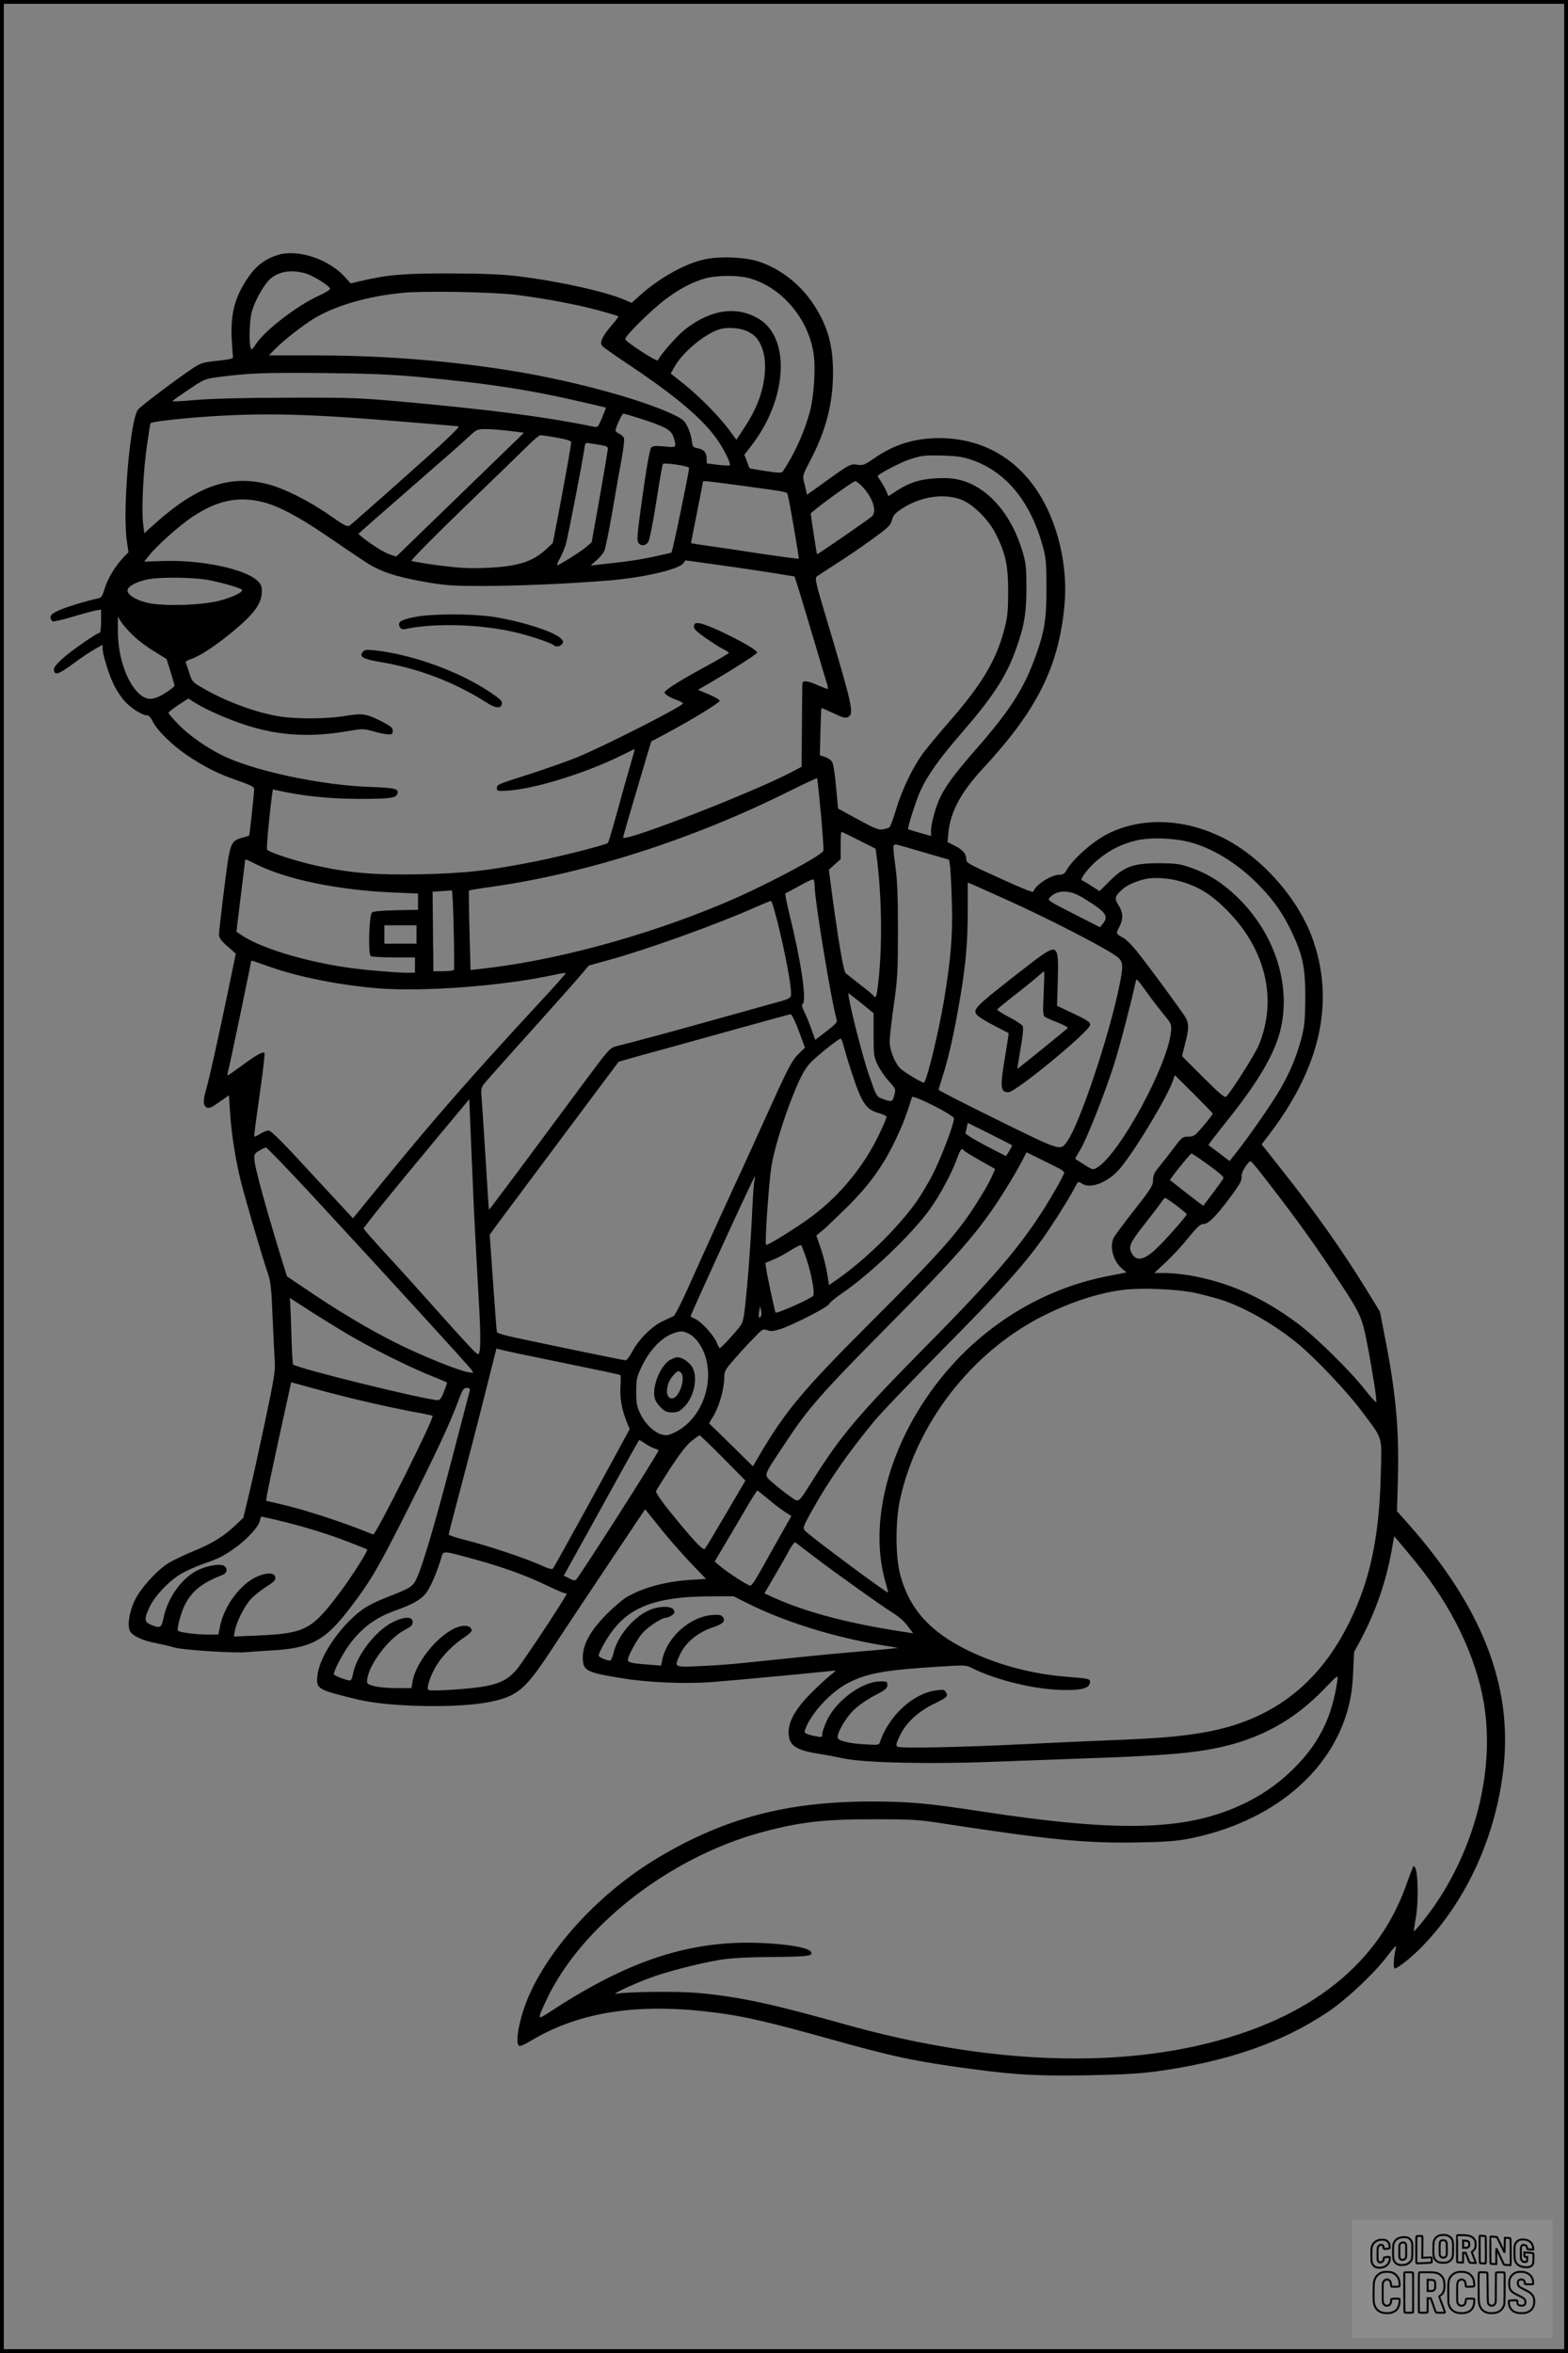 <?xml version="1.0" encoding="UTF-8"?>
<svg xmlns="http://www.w3.org/2000/svg" version="1.0" width="1024pt" height="1536pt" viewBox="0 0 1024 1536" preserveAspectRatio="xMidYMid meet">
  <rect x="0" y="0" width="1024" height="1536" fill="#808080" stroke="none"/>
  <g transform="translate(0.00 0.00) scale(1)">
    <g transform="translate(0,1536) scale(0.1,-0.1)" fill="#000000" stroke="none">
      <path d="M1819 13697 c-76 -22 -137 -64 -184 -128 -96 -131 -130 -245 -122 -414 3 -60 7 -117 9 -124 2 -12 -19 -17 -102 -26 -100 -11 -109 -14 -170 -55 -97 -65 -322 -234 -347 -262 -52 -56 -104 -652 -75 -858 l11 -75 -34 -35 c-52 -55 -102 -137 -121 -201 -15 -49 -22 -61 -43 -65 -75 -16 -213 -58 -258 -79 -39 -18 -53 -29 -53 -45 0 -11 6 -23 14 -26 7 -3 65 10 127 29 63 19 131 37 151 41 l38 7 0 -76 c0 -41 -4 -75 -8 -75 -17 0 -192 -121 -246 -171 -40 -37 -56 -58 -54 -73 5 -37 31 -28 125 41 51 38 115 81 143 96 l50 28 0 -23 c0 -38 38 -164 71 -233 16 -35 49 -86 73 -112 42 -47 116 -93 149 -93 9 0 24 -17 33 -37 28 -59 130 -159 227 -224 117 -78 200 -120 331 -165 81 -28 106 -41 106 -54 0 -26 -30 -303 -33 -305 -1 -1 -20 -7 -43 -13 -80 -23 -82 -28 -120 -334 -19 -150 -34 -285 -34 -300 0 -19 14 -39 55 -75 l55 -48 -54 -261 c-69 -329 -122 -567 -141 -630 -20 -67 -19 -101 4 -113 15 -8 31 -2 82 34 l64 45 7 -105 c9 -144 33 -298 68 -445 31 -126 142 -504 180 -615 17 -49 23 -99 30 -280 5 -121 12 -251 14 -290 5 -60 -4 -115 -60 -380 -36 -170 -83 -385 -105 -477 l-40 -166 -52 -49 c-77 -73 -152 -119 -272 -168 -59 -24 -132 -59 -162 -77 -76 -46 -182 -162 -222 -243 -37 -74 -51 -167 -32 -203 17 -31 83 -62 165 -77 39 -8 96 -21 126 -30 54 -16 396 -38 470 -30 19 2 85 6 145 10 279 14 368 62 540 290 127 167 179 257 364 624 190 378 281 573 331 709 30 81 37 92 58 92 18 0 23 -4 20 -17 -3 -10 -55 -211 -117 -448 -123 -471 -208 -753 -244 -805 -19 -29 -42 -42 -153 -86 -145 -56 -193 -86 -273 -165 -114 -115 -201 -264 -209 -364 -7 -81 3 -86 268 -150 204 -49 654 -57 858 -15 180 36 233 81 399 334 69 105 236 356 371 558 l245 366 65 -81 c86 -109 180 -216 264 -303 l69 -71 -100 -6 c-165 -11 -310 -50 -417 -112 -27 -15 -87 -67 -134 -114 -104 -105 -154 -195 -154 -280 0 -87 20 -98 254 -136 167 -28 408 -38 580 -26 135 10 711 64 795 74 29 4 29 4 -15 -31 -25 -20 -81 -72 -125 -116 -98 -99 -145 -181 -145 -254 0 -85 44 -117 200 -141 36 -5 108 -19 160 -30 130 -28 559 -38 965 -22 165 6 485 18 710 26 425 16 613 32 774 67 275 59 495 181 686 380 94 97 94 97 89 60 -31 -224 -111 -395 -258 -549 -99 -105 -207 -184 -334 -248 -375 -186 -809 -201 -1732 -60 -359 55 -475 65 -720 65 -548 0 -955 -107 -1388 -364 -378 -225 -708 -579 -852 -913 -57 -133 -89 -300 -60 -318 6 -4 36 9 68 28 333 202 735 259 1272 181 154 -22 338 -66 674 -160 424 -119 574 -151 926 -198 301 -41 454 -49 778 -43 217 4 336 11 442 25 466 64 824 188 1123 389 121 81 306 255 390 368 38 51 58 71 54 55 -16 -64 -20 -140 -8 -140 19 0 119 81 182 147 289 300 480 721 528 1165 59 538 -143 1052 -629 1598 l-67 75 6 205 c9 318 -12 559 -83 922 l-34 175 -82 134 c-160 261 -342 519 -562 796 l-129 163 44 57 c334 435 433 857 296 1265 -88 263 -317 532 -569 667 -258 138 -550 152 -775 38 -101 -50 -235 -171 -274 -244 -8 -15 -21 -23 -39 -23 -58 0 -159 -65 -174 -111 -2 -6 -84 26 -181 71 -252 114 -257 117 -257 143 0 34 -23 60 -75 86 l-47 24 6 65 c14 135 82 260 222 412 355 382 496 662 535 1062 26 260 -43 551 -177 753 -148 224 -372 345 -640 345 -162 0 -298 -42 -430 -135 -58 -40 -69 -44 -103 -39 -47 7 -52 5 -207 -107 l-124 -89 -6 28 c-3 15 -10 43 -15 63 -8 33 -4 45 42 132 103 196 149 374 149 574 0 181 -35 304 -125 443 -84 130 -214 233 -355 281 -90 31 -260 38 -363 15 -128 -29 -294 -122 -422 -238 l-50 -45 -44 19 c-132 56 -430 122 -701 155 -107 13 -224 17 -445 18 -306 0 -401 -8 -582 -50 l-63 -15 -38 42 c-103 115 -303 182 -433 145z m177 -122 c49 -14 155 -80 160 -100 2 -5 -31 -26 -73 -45 -142 -64 -351 -225 -411 -315 -27 -41 -30 -43 -36 -22 -11 43 -6 184 10 238 18 60 62 143 102 191 53 63 147 83 248 53z m2893 -30 c208 -55 382 -253 422 -479 18 -103 6 -290 -24 -401 -39 -137 -97 -265 -175 -383 -7 -10 -29 -10 -112 3 -57 9 -104 17 -105 18 -1 1 -9 21 -17 45 l-17 43 55 72 c224 296 246 685 45 812 -145 91 -319 67 -489 -67 -56 -45 -163 -168 -175 -200 -4 -14 -208 118 -214 138 -6 17 176 196 268 264 90 67 179 113 259 134 71 19 210 20 279 1z m-1524 -109 c186 -23 401 -63 544 -102 69 -19 127 -36 129 -39 2 -2 -16 -28 -42 -57 -61 -70 -82 -114 -64 -135 7 -9 80 -61 163 -116 329 -219 505 -370 598 -510 43 -65 81 -146 73 -154 -3 -3 -38 -2 -78 3 l-73 9 0 31 c-1 41 -18 60 -59 68 -31 6 -34 10 -38 50 -3 24 -15 65 -28 90 -19 40 -31 50 -93 80 -203 97 -638 216 -1022 280 -421 70 -862 106 -1324 106 l-295 0 35 36 c53 56 187 161 260 205 144 86 352 146 585 168 140 13 573 5 729 -13z m1496 -231 c55 -20 87 -49 109 -100 27 -59 33 -134 20 -222 -16 -105 -55 -202 -124 -307 l-57 -87 -46 63 c-64 87 -191 216 -295 300 l-88 70 23 40 c52 97 198 218 297 249 42 13 115 10 161 -6z m-2146 -304 c480 -44 753 -86 1137 -177 l106 -25 -26 -65 c-26 -63 -28 -65 -57 -59 -300 62 -646 107 -1185 157 -341 31 -373 33 -805 32 -301 -1 -502 -6 -607 -15 -86 -8 -154 -11 -152 -7 3 4 51 38 108 76 102 69 104 69 202 82 201 25 288 28 669 25 285 -3 449 -9 610 -24z m-165 -287 c234 -19 434 -35 444 -37 14 -1 -84 -95 -337 -319 -196 -175 -365 -323 -374 -329 -16 -9 -36 1 -128 66 -134 94 -303 179 -409 205 -247 62 -459 -12 -733 -257 l-71 -64 -8 68 c-10 98 2 346 26 507 11 77 21 141 23 143 8 8 112 22 237 33 427 37 731 33 1330 -16z m1627 15 c160 -51 201 -73 218 -113 8 -20 15 -45 15 -56 0 -20 -4 -21 -73 -14 -56 5 -75 3 -84 -7 -12 -15 -38 -173 -74 -441 -18 -137 -20 -170 -9 -183 18 -22 47 -19 64 8 8 12 31 130 52 262 20 132 40 243 43 246 11 11 171 -13 171 -26 0 -25 -107 -542 -115 -552 0 -2 -53 -13 -116 -27 -103 -22 -168 -31 -353 -51 l-59 -7 37 33 c20 17 43 44 51 59 8 15 32 134 55 266 22 131 50 288 61 347 11 60 17 116 14 126 -3 10 -17 23 -30 29 -14 6 -25 16 -25 22 0 20 42 110 51 110 5 0 53 -14 106 -31z m-848 -82 l93 -12 -417 -404 -417 -404 -38 12 c-37 11 -125 66 -183 113 l-27 23 105 93 c58 51 208 182 332 290 125 108 252 220 282 249 55 51 57 52 116 52 33 0 102 -6 154 -12z m308 -44 c67 -12 93 -20 93 -31 0 -16 -35 -213 -85 -477 l-35 -180 -45 -42 c-88 -81 -188 -112 -390 -120 -112 -5 -174 -1 -310 16 -93 13 -174 26 -178 30 -4 5 154 165 353 357 199 192 387 374 418 405 31 31 63 57 71 58 8 0 57 -6 108 -16z m291 -49 c30 -5 42 -11 42 -23 -1 -9 -24 -150 -53 -314 l-53 -297 -35 -30 c-34 -30 -177 -120 -191 -120 -3 0 4 20 18 44 13 24 31 66 39 92 14 50 107 528 120 617 6 48 7 49 38 43 18 -3 51 -8 75 -12z m2420 -97 c225 -78 384 -274 464 -570 19 -71 22 -108 22 -267 0 -212 -13 -289 -83 -476 -73 -193 -165 -333 -378 -576 -148 -169 -210 -255 -244 -338 -27 -67 -49 -154 -49 -196 l0 -31 -72 20 c-40 12 -75 22 -77 24 -7 4 50 185 79 249 46 101 126 214 261 369 207 238 298 375 359 544 58 157 74 249 73 416 0 134 -3 160 -27 240 -72 239 -223 412 -400 460 -48 13 -88 16 -158 13 -106 -5 -177 -27 -261 -81 l-55 -36 -13 31 c-7 16 -23 46 -36 65 -13 20 -23 36 -21 38 32 25 155 89 202 104 88 29 99 30 226 27 93 -3 129 -8 188 -29z m-1508 -167 c307 -42 299 -40 304 -59 10 -31 76 -414 72 -418 -2 -2 -108 12 -237 31 -129 20 -286 43 -349 52 -63 9 -116 17 -117 18 -1 0 16 89 38 196 21 107 39 198 39 203 0 10 2 10 250 -23z m792 -7 c69 -73 97 -163 61 -195 -28 -24 -355 -249 -357 -246 -3 4 -41 250 -41 265 0 12 272 210 290 212 6 1 27 -16 47 -36z m644 -84 c79 -30 179 -129 228 -226 64 -127 80 -207 80 -378 -1 -130 -4 -164 -27 -250 -53 -198 -145 -352 -357 -595 -63 -72 -139 -164 -169 -203 -68 -91 -141 -241 -181 -377 -17 -57 -36 -107 -42 -111 -6 -4 -26 -10 -43 -13 -26 -5 -54 6 -162 65 l-130 71 -13 141 c-7 83 -18 151 -26 164 -7 11 -28 26 -47 32 l-33 11 4 153 c2 83 5 153 7 155 1 1 36 -14 78 -34 62 -29 79 -34 96 -24 40 21 29 70 -150 669 -58 192 -68 236 -57 246 7 6 60 41 118 78 58 36 164 108 235 159 116 84 131 98 140 133 8 32 20 45 69 77 120 77 268 99 382 57z m-4566 -15 c102 -24 231 -91 420 -219 96 -66 207 -141 247 -167 97 -66 199 -101 389 -135 144 -25 181 -28 394 -28 224 0 548 14 820 36 217 18 450 71 481 111 l16 20 189 -26 c104 -14 264 -38 356 -52 l167 -27 35 -111 c19 -61 64 -212 101 -336 36 -124 71 -238 76 -254 5 -16 7 -31 5 -33 -1 -2 -33 10 -70 26 -64 29 -96 31 -96 7 -1 -6 -2 -130 -3 -276 l-2 -265 -60 -32 c-240 -129 -1105 -465 -1105 -430 0 11 25 96 152 524 l31 103 96 51 c159 84 351 202 351 214 0 7 -32 26 -71 42 l-71 30 105 61 c131 77 273 168 281 181 13 21 -312 186 -379 193 -24 2 -31 -1 -33 -19 -3 -17 13 -33 75 -77 43 -30 95 -63 115 -73 21 -10 38 -21 38 -25 0 -3 -64 -41 -142 -84 -166 -89 -278 -159 -278 -174 0 -12 35 -34 83 -51 20 -7 37 -16 37 -21 0 -18 -535 -290 -705 -357 -55 -22 -185 -68 -290 -102 -222 -71 -220 -70 -220 -95 0 -17 7 -19 60 -16 173 8 514 112 754 231 46 23 84 41 86 41 1 0 -10 -42 -25 -92 -15 -51 -54 -187 -85 -303 -32 -115 -61 -213 -64 -217 -10 -12 -297 -85 -459 -118 -312 -63 -475 -81 -762 -87 -291 -6 -455 7 -665 52 -139 29 -335 92 -341 110 -5 11 16 235 32 351 l6 41 36 -8 c150 -34 337 -54 522 -54 206 0 244 5 254 31 13 35 -10 41 -177 47 -322 11 -766 106 -967 207 -107 53 -221 134 -287 203 -35 36 -63 69 -63 74 0 4 30 27 65 51 l65 42 43 -27 c71 -45 216 -109 332 -146 216 -70 421 -82 664 -40 99 17 104 17 169 -1 37 -11 81 -19 97 -20 25 -1 30 3 30 23 0 21 -13 31 -75 63 -99 50 -124 53 -239 34 -122 -20 -321 -21 -437 -1 -151 26 -348 100 -489 183 -67 38 -71 43 -89 99 -10 32 -20 63 -23 69 -2 6 14 16 35 22 53 16 167 91 277 183 138 115 185 181 185 260 0 33 -6 47 -30 69 -81 76 -363 135 -606 128 l-132 -4 30 38 c50 64 199 197 283 253 160 107 296 137 455 99z m-357 -509 c86 -16 200 -47 225 -63 19 -13 -53 -49 -144 -73 -114 -30 -364 -38 -466 -15 -90 20 -150 62 -132 93 14 23 55 43 119 59 72 18 293 17 398 -1z m-489 -358 c30 -31 93 -79 140 -107 l84 -52 26 -83 c14 -46 26 -87 26 -91 0 -5 -26 -26 -58 -46 -82 -53 -127 -53 -181 1 -78 78 -131 240 -131 400 l0 96 19 -32 c11 -17 44 -56 75 -86z m4497 -1169 c11 -126 19 -234 16 -242 -13 -33 -397 -236 -645 -340 -520 -219 -1117 -380 -1598 -431 l-61 -7 -7 257 c-4 142 -5 259 -3 262 3 2 66 13 141 23 625 88 1318 310 1946 623 102 51 186 90 187 87 1 -3 12 -107 24 -232z m248 -173 l109 -55 6 -43 c32 -238 39 -544 17 -779 -13 -137 -20 -164 -36 -138 -3 5 -42 38 -87 72 -44 35 -87 68 -94 74 -15 12 -45 187 -89 508 l-22 168 38 35 39 35 0 89 c0 49 2 89 5 89 3 0 55 -25 114 -55z m2171 -15 c155 -44 318 -148 451 -288 93 -97 148 -177 205 -296 73 -156 89 -233 88 -431 -1 -149 -4 -182 -26 -266 -34 -125 -76 -225 -144 -340 -55 -93 -202 -305 -283 -406 l-41 -52 -67 51 c-38 28 -69 52 -71 53 -2 2 47 65 108 142 193 238 302 416 349 563 96 305 -11 666 -271 916 -96 92 -189 151 -304 191 -70 24 -94 27 -204 28 -169 0 -227 -21 -322 -115 l-67 -67 -52 33 c-29 19 -57 35 -63 37 -18 6 45 87 109 139 74 60 145 96 239 120 93 24 258 18 366 -12z m-1744 -65 l162 -47 6 -41 c4 -23 9 -130 12 -237 7 -213 -6 -366 -52 -645 -34 -199 -107 -506 -129 -532 -5 -7 -124 64 -153 90 -38 36 -72 121 -72 180 0 22 12 129 27 237 25 176 27 224 27 490 0 227 -4 324 -17 418 -10 68 -15 128 -11 133 3 5 13 8 22 5 10 -2 90 -25 178 -51z m-4365 -76 c199 -100 538 -170 897 -185 l162 -7 0 -53 0 -53 -145 -3 c-95 -2 -148 -7 -156 -15 -19 -19 -26 -272 -8 -284 8 -5 76 -9 152 -9 l137 0 0 -50 0 -50 -52 0 c-67 0 -269 17 -368 31 -286 39 -581 127 -709 212 l-37 25 27 223 c16 123 28 230 29 237 0 17 2 16 71 -19z m6029 -110 c123 -34 204 -83 306 -184 260 -258 339 -588 214 -889 -27 -63 -184 -310 -213 -335 -10 -8 -46 23 -151 128 l-137 137 20 79 c25 94 26 130 6 169 -18 33 -242 338 -323 439 -31 38 -67 74 -81 82 -55 30 -54 29 -32 73 28 54 26 94 -4 142 -29 46 -26 60 29 108 30 26 87 51 151 65 50 11 147 5 215 -14z m-2380 -31 c0 -96 112 -770 145 -879 4 -11 -17 -33 -68 -71 l-73 -56 -24 67 c-12 36 -33 87 -46 113 -17 33 -20 49 -12 54 28 18 -10 278 -86 584 -18 74 -30 136 -27 138 3 1 42 22 86 46 44 25 86 45 93 45 8 1 12 -14 12 -41z m1235 -83 c311 -139 714 -349 753 -391 27 -31 27 -55 2 -180 -68 -331 -259 -900 -340 -1014 -46 -64 -34 -68 -455 139 -212 104 -385 193 -385 197 0 4 13 48 29 98 38 118 75 288 111 500 38 227 50 365 50 578 l0 177 43 -18 c23 -10 110 -49 192 -86z m-3592 -202 c3 -141 4 -260 1 -265 -3 -4 -34 -8 -70 -8 l-64 0 0 68 c-1 37 -2 153 -3 259 l-2 192 60 4 c33 2 63 4 66 5 3 1 9 -113 12 -255z m4083 221 c27 -14 77 -46 112 -70 68 -49 77 -73 44 -114 l-18 -23 -173 88 c-169 86 -172 88 -154 107 41 46 117 50 189 12z m-1953 -237 c51 -214 81 -395 71 -421 -3 -9 -25 -21 -48 -27 -22 -6 -198 -55 -391 -109 -313 -88 -583 -161 -702 -190 -40 -10 -50 -22 -214 -243 -433 -584 -614 -826 -616 -824 -1 2 -11 153 -22 337 -12 184 -23 362 -26 396 -5 53 -2 65 17 90 13 16 144 164 293 329 148 165 297 332 330 371 l60 71 120 33 c256 70 720 237 960 344 55 24 105 45 110 45 6 0 32 -90 58 -202z m-2373 -17 l0 -60 -105 0 -105 0 0 60 0 60 105 0 105 0 0 -60z m-950 -214 c187 -65 445 -116 690 -137 305 -25 819 14 1158 87 40 9 75 14 77 12 2 -2 -75 -89 -172 -193 -444 -480 -684 -754 -1023 -1169 l-195 -239 -65 70 c-36 39 -155 167 -265 286 -131 143 -207 217 -220 217 -11 0 -35 -9 -53 -20 -18 -11 -35 -20 -38 -20 -7 0 -7 -1 37 313 18 125 29 230 26 234 -11 10 -52 -13 -146 -82 -49 -36 -91 -65 -94 -65 -3 0 -1 15 4 33 9 31 149 701 149 713 0 3 8 3 18 -1 9 -3 60 -21 112 -39z m5721 -166 c29 -41 78 -104 107 -140 52 -63 54 -66 49 -116 -22 -220 -335 -796 -481 -885 -28 -17 -29 -17 -85 18 -31 20 -57 37 -59 38 -1 1 13 28 33 60 43 72 158 362 219 552 37 115 117 423 142 542 6 27 3 30 75 -69z m-1786 -274 c0 -131 2 -145 26 -196 14 -30 47 -78 73 -107 47 -52 47 -52 36 -93 -12 -45 -17 -46 -84 -20 -31 11 -35 20 -80 149 -44 125 -136 490 -136 537 0 2 37 -26 83 -63 l82 -67 0 -140z m-514 87 c12 -27 31 -76 43 -110 l23 -62 -39 -38 c-47 -45 -70 -90 -216 -413 -61 -135 -133 -294 -161 -354 -50 -106 -206 -448 -353 -775 -41 -91 -81 -168 -89 -172 -8 -4 -39 -19 -70 -33 -71 -33 -157 -118 -199 -197 -17 -32 -37 -59 -45 -59 -12 0 -462 93 -733 151 -57 12 -105 27 -107 33 -2 6 -13 152 -25 324 l-22 312 53 73 c29 39 219 294 421 564 l368 492 53 15 c28 9 153 43 277 77 124 34 351 97 505 140 154 43 284 78 288 78 4 1 17 -20 28 -46z m318 -160 c7 -27 28 -97 47 -156 70 -216 97 -258 179 -282 30 -8 55 -20 55 -25 0 -6 -20 -54 -45 -107 -97 -207 -253 -400 -436 -538 -95 -72 -299 -199 -306 -191 -10 10 19 426 37 526 24 131 96 355 166 516 36 81 60 121 94 154 47 47 177 150 190 150 4 0 13 -21 19 -47z m2411 -443 c0 -4 -27 -39 -60 -78 -57 -67 -64 -72 -100 -72 -37 0 -42 -4 -93 -72 -30 -40 -73 -95 -96 -123 -33 -39 -41 -58 -41 -89 0 -34 -13 -56 -121 -193 -67 -85 -127 -167 -135 -181 -30 -58 -5 -154 53 -203 l30 -25 -116 -23 c-377 -72 -725 -265 -996 -552 -400 -426 -586 -1001 -465 -1438 11 -39 20 -73 20 -77 0 -11 -513 370 -542 403 -17 18 -15 24 43 129 109 196 243 388 414 594 41 49 244 261 452 472 369 373 514 534 639 708 66 92 177 268 213 338 21 41 23 42 44 27 54 -38 165 2 243 88 92 102 319 477 355 586 l11 33 124 -123 c68 -68 124 -126 124 -129z m-1690 -31 c0 -37 -85 -261 -141 -369 -32 -63 -88 -155 -125 -203 -121 -162 -318 -352 -484 -470 l-66 -46 -12 75 c-6 41 -25 113 -41 162 l-30 87 42 34 c23 19 98 91 168 160 144 145 230 266 313 442 45 96 62 141 102 267 5 18 274 -117 274 -139z m-3136 -574 c9 -181 23 -452 32 -602 15 -251 14 -363 -4 -363 -11 0 -77 71 -268 285 -93 105 -238 266 -324 359 -85 92 -155 172 -155 176 0 10 177 229 465 575 l225 270 7 -185 c4 -102 14 -333 22 -515z m3515 399 c2 -1 -6 -18 -18 -37 l-21 -34 -134 69 c-74 39 -133 75 -131 82 2 6 6 23 9 38 l6 28 143 -71 c78 -39 144 -73 146 -75z m-4567 -331 c490 -530 1015 -1104 1038 -1136 14 -20 14 -20 -20 -15 -53 9 -217 72 -376 145 -185 84 -406 211 -630 360 l-180 121 -52 168 c-87 286 -153 527 -159 580 -5 49 -4 51 28 72 19 11 39 21 46 21 6 1 143 -142 305 -316z m4253 297 c3 -5 50 -34 105 -65 l99 -56 -19 -43 c-25 -60 -118 -211 -184 -301 -107 -144 -242 -289 -615 -662 -438 -438 -549 -570 -721 -861 l-43 -74 -141 139 c-77 76 -142 139 -144 140 -2 1 5 14 15 30 45 65 83 192 83 275 0 36 8 50 67 117 36 42 93 104 126 137 56 58 60 61 87 51 23 -9 41 -7 86 7 82 26 312 144 319 164 3 9 40 40 83 69 183 124 459 388 575 550 66 92 145 239 177 331 22 60 32 72 45 52z m623 -118 c17 -9 32 -21 32 -27 0 -6 -23 -51 -51 -100 -186 -325 -354 -529 -844 -1025 -451 -457 -563 -589 -749 -885 -97 -153 -86 -146 -148 -102 -29 20 -78 58 -108 85 -65 58 -72 35 71 251 151 231 237 330 669 766 395 399 540 559 667 736 67 92 169 257 218 351 l29 56 91 -45 c49 -24 105 -52 123 -61z m948 42 c85 -60 124 -93 124 -104 0 -4 -30 -46 -66 -94 l-66 -87 -37 27 c-20 15 -67 52 -106 82 -38 31 -72 57 -74 58 -5 4 132 174 140 174 4 0 42 -25 85 -56z m384 -92 c178 -228 311 -410 440 -604 199 -297 202 -304 239 -493 35 -180 63 -363 59 -377 -2 -5 -35 30 -73 79 -95 122 -321 344 -437 431 -233 174 -454 272 -712 317 -49 8 -120 15 -158 15 l-70 0 79 74 c43 40 109 112 147 160 55 68 75 86 96 86 31 0 79 48 167 165 73 98 85 120 81 149 -3 22 44 97 60 95 4 0 41 -44 82 -97z m-3324 -34 c-4 -18 -11 -127 -16 -243 -6 -115 -19 -313 -31 -440 -19 -206 -24 -233 -45 -261 -33 -45 -125 -144 -133 -144 -4 0 -13 16 -20 35 -16 44 -102 139 -141 155 -16 7 -30 14 -30 17 0 13 413 913 419 913 2 0 1 -15 -3 -32z m2758 -158 c36 -28 66 -53 66 -56 0 -10 -99 -124 -174 -201 -95 -98 -153 -115 -186 -53 -22 42 -11 68 85 189 52 66 102 132 111 146 9 14 20 25 24 25 4 0 37 -23 74 -50z m-2415 -355 c30 -90 53 -217 42 -233 -12 -19 -238 -119 -246 -110 -5 5 -53 231 -60 278 l-7 46 54 22 c29 12 80 40 113 61 33 21 63 36 67 32 4 -3 20 -46 37 -96z m2551 -218 c58 -14 133 -34 168 -46 153 -52 344 -163 492 -286 117 -98 318 -310 412 -436 144 -193 132 -154 125 -422 -10 -401 -70 -682 -202 -951 -202 -414 -515 -651 -959 -726 -160 -27 -295 -38 -606 -50 -151 -6 -408 -18 -570 -26 -409 -20 -802 -28 -819 -16 -12 9 -9 21 17 75 41 83 118 154 220 204 88 43 95 49 80 76 -9 17 -17 19 -61 13 -152 -18 -314 -166 -371 -340 -6 -17 -14 -18 -94 -13 -112 6 -182 24 -182 46 0 36 52 125 102 175 33 32 87 70 138 97 72 37 85 48 85 69 0 24 -3 25 -51 24 -117 -3 -283 -126 -344 -255 -16 -35 -30 -75 -30 -88 0 -21 -3 -23 -36 -16 -20 3 -47 10 -60 15 -21 8 -23 12 -13 37 38 101 165 238 274 295 124 65 245 87 591 108 173 11 183 11 220 -8 157 -79 411 -141 595 -144 126 -2 172 11 177 49 4 24 -6 26 -158 38 -220 17 -447 78 -636 170 -250 121 -386 273 -445 495 -32 119 -32 350 -1 493 109 497 465 956 922 1191 178 91 362 153 526 175 123 17 375 6 494 -22z m-5507 -291 c150 -86 395 -206 515 -252 50 -20 92 -38 92 -40 0 -2 -9 -28 -21 -59 -15 -40 -26 -55 -39 -55 -76 0 -921 208 -946 233 -3 2 -7 76 -10 163 -2 88 -6 184 -8 215 l-3 56 151 -97 c83 -53 204 -127 269 -164z m2655 140 c-13 -15 -16 -4 -10 34 l6 35 6 -30 c4 -16 3 -34 -2 -39z m-474 -110 c37 -16 77 -63 101 -120 78 -186 -6 -431 -178 -521 -42 -22 -60 -27 -88 -21 -50 9 -113 67 -146 134 -24 50 -28 69 -28 147 0 83 3 96 37 167 53 111 135 194 216 218 39 12 49 12 86 -4z m-799 -196 c192 -39 352 -73 356 -76 3 -2 4 -34 1 -72 -5 -76 8 -150 39 -229 l21 -52 -132 -243 c-141 -259 -354 -645 -368 -666 -6 -9 -26 -4 -83 22 -95 43 -342 126 -486 162 -62 15 -113 32 -113 37 0 5 34 135 75 290 41 155 112 427 156 603 l81 321 52 -13 c28 -7 208 -45 401 -84z m-1310 -249 c94 -22 230 -51 303 -65 74 -13 135 -26 137 -28 13 -13 -372 -781 -388 -775 -191 79 -461 167 -621 202 l-78 18 5 36 c3 20 37 182 76 361 39 179 74 337 77 351 l5 26 157 -43 c86 -24 234 -62 327 -83z m2337 -368 l146 -148 -128 -218 c-70 -120 -132 -223 -137 -228 -12 -12 -82 63 -225 240 -55 67 -97 129 -94 136 2 7 45 75 95 153 63 95 106 151 138 176 25 20 49 36 52 36 4 0 72 -66 153 -147z m-506 92 c21 -14 48 -28 61 -31 13 -4 23 -9 23 -13 0 -15 -507 -809 -535 -839 -10 -12 -18 -11 -48 5 l-35 18 147 265 c81 146 191 345 245 443 54 97 99 177 101 177 2 0 21 -11 41 -25z m801 -361 c36 -31 85 -68 108 -83 l43 -27 -107 -190 c-138 -248 -148 -264 -163 -264 -15 0 -148 86 -197 128 l-34 28 65 110 c36 60 97 164 137 232 39 67 74 122 77 122 2 0 34 -25 71 -56z m-3199 -139 c153 -36 329 -90 462 -142 63 -24 116 -46 118 -48 7 -7 -96 -169 -173 -273 -190 -254 -229 -275 -554 -289 l-144 -6 7 39 c10 54 58 151 100 201 20 23 66 60 102 83 52 33 65 46 62 63 -5 33 -56 34 -124 3 -106 -49 -209 -188 -237 -321 l-11 -55 -77 0 c-71 0 -176 14 -187 25 -9 9 20 120 45 168 46 91 113 145 246 196 32 13 36 45 7 61 -27 14 -114 -2 -171 -31 -103 -52 -194 -179 -221 -310 -13 -66 -22 -70 -83 -45 -44 19 -45 38 -6 120 35 71 121 162 201 211 30 18 94 47 142 64 107 37 136 52 215 108 77 55 152 137 160 175 3 15 7 28 9 28 2 0 53 -11 112 -25z m7431 -276 c233 -287 389 -610 441 -914 80 -466 -75 -1022 -395 -1423 -32 -40 -59 -71 -61 -69 -2 1 4 43 13 92 17 99 14 286 -4 320 -13 23 -6 37 -63 -120 -195 -538 -674 -895 -1406 -1049 -646 -135 -1427 -83 -2254 149 -492 138 -695 181 -969 206 -128 11 -455 8 -526 -6 -41 -8 98 58 215 102 114 43 326 97 465 120 69 11 174 17 338 18 242 2 275 7 249 38 -29 34 -279 62 -487 54 -395 -16 -763 -153 -1218 -453 -80 -52 -80 -51 -17 84 223 473 792 920 1385 1086 256 71 421 91 755 90 258 0 288 -2 485 -33 660 -101 907 -125 1235 -118 188 3 257 9 343 26 533 108 923 432 1033 857 18 70 27 137 31 229 l6 130 48 90 c93 176 160 369 196 567 l18 100 33 -39 c18 -21 68 -81 111 -134z m-3939 44 c144 -110 460 -335 529 -377 32 -20 71 -55 90 -82 l34 -46 -39 6 c-373 56 -654 129 -876 229 l-56 26 61 104 c34 57 78 134 97 170 21 39 39 62 45 58 5 -4 57 -44 115 -88z m-2203 -24 c181 -50 333 -105 467 -170 55 -27 107 -49 114 -49 6 0 12 -2 12 -5 0 -15 -291 -455 -329 -497 -52 -59 -101 -85 -190 -103 -93 -20 -372 -38 -384 -26 -14 14 17 103 59 168 40 63 110 132 177 175 26 17 47 37 47 43 0 25 -29 37 -67 30 -121 -22 -296 -222 -319 -363 l-7 -42 -96 0 c-53 0 -118 6 -146 13 -47 13 -50 15 -47 43 10 98 142 272 247 325 39 20 50 30 50 50 0 38 -53 38 -130 0 -113 -56 -240 -222 -260 -340 -4 -23 -12 -41 -19 -41 -23 0 -106 32 -106 41 0 22 54 127 95 184 82 115 172 183 305 231 109 39 163 68 197 108 29 32 75 136 104 234 15 52 2 52 226 -9z m1773 -284 c241 -121 557 -220 875 -274 l110 -18 -60 -7 c-33 -3 -141 -13 -240 -21 -164 -14 -331 -31 -705 -70 -74 -8 -204 -18 -287 -21 -173 -8 -171 -9 -134 72 38 84 118 149 225 184 59 20 76 40 56 65 -12 14 -26 16 -73 12 -146 -13 -295 -149 -323 -296 l-7 -34 -86 7 c-100 7 -131 14 -131 30 0 25 61 137 96 176 39 43 127 100 154 100 9 0 26 7 38 16 18 12 20 19 12 35 -16 28 -100 26 -167 -5 -102 -48 -200 -168 -226 -275 -6 -28 -17 -51 -23 -51 -22 0 -74 22 -74 32 0 22 57 122 99 175 122 151 294 210 619 212 l162 1 90 -45z"></path>
      <path d="M2702 11331 c-87 -18 -107 -32 -91 -64 8 -13 17 -17 37 -13 194 41 498 31 723 -23 91 -21 228 -68 244 -82 14 -14 41 -11 55 6 10 13 10 19 -5 35 -41 46 -269 118 -455 145 -145 20 -401 19 -508 -4z"></path>
      <path d="M2370 11105 c-27 -32 -1 -47 116 -67 246 -41 480 -130 693 -265 59 -38 94 -40 99 -7 3 18 -14 33 -81 78 -204 135 -504 244 -753 271 -49 5 -63 4 -74 -10z"></path>
      <path d="M6768 9099 c-45 -34 -154 -118 -240 -187 -170 -135 -182 -152 -133 -190 13 -11 62 -39 107 -62 46 -24 84 -44 85 -44 1 -1 -9 -67 -22 -146 -35 -207 -33 -240 20 -240 49 0 535 401 535 441 0 16 -22 31 -108 72 l-109 51 5 168 c7 230 -2 238 -140 137z m48 -222 c-6 -114 -5 -145 6 -154 7 -5 46 -23 86 -38 40 -16 69 -32 65 -36 -23 -21 -327 -268 -329 -266 -1 1 9 60 21 132 15 85 20 136 14 147 -5 9 -45 36 -90 59 -44 23 -78 45 -77 49 2 4 53 46 113 93 61 47 128 101 150 121 22 19 42 35 44 36 2 0 0 -64 -3 -143z"></path>
      <path d="M4373 6481 c-40 -25 -80 -94 -95 -163 -14 -68 -6 -102 37 -145 27 -27 41 -33 75 -33 36 0 48 6 80 38 64 64 90 194 50 259 -20 33 -66 63 -97 63 -10 0 -32 -9 -50 -19z m75 -83 c31 -31 -11 -160 -55 -166 -52 -8 -49 94 5 151 29 31 33 32 50 15z"></path>
    </g>
  </g>
  <rect x="0.0" y="0.0" width="1024.0" height="1536.0" fill="none" stroke="black" stroke-width="5"></rect>
  <g transform="translate(882.93 1449.20) scale(0.128)" opacity="1.0">
    <rect x="0" y="0" width="1024.0" height="600.0" fill="white" fill-opacity="0.1"></rect>
    <g transform="translate(0,650) scale(0.1,-0.1)" stroke="none">
      <path fill="none" stroke="#000000" stroke-width="100" d="M4491 5720 c-164 -43 -269 -147 -319 -315 -19 -65 -29 -577 -13 -693 25 -190 116 -310 276 -367 63 -23 284 -32 370 -16 122 22 249 110 294 205 51 104 56 150 56 496 0 341 -4 385 -48 478 -46 100 -156 184 -282 217 -83 21 -241 19 -334 -5z m270 -273 c19 -12 43 -40 54 -62 18 -37 20 -64 23 -320 5 -339 -1 -384 -56 -436 -87 -82 -235 -56 -289 51 -22 43 -23 53 -23 335 0 314 7 370 52 412 34 32 66 42 139 42 53 1 73 -4 100 -22z"></path>
      <path fill="none" stroke="#000000" stroke-width="100" d="M5367 5723 c-4 -3 -7 -311 -7 -683 0 -618 1 -679 17 -691 12 -10 51 -14 152 -14 l136 0 3 248 2 248 67 -3 67 -3 34 -85 c18 -47 58 -152 89 -235 30 -82 63 -158 73 -168 14 -15 40 -19 165 -24 l148 -6 -5 34 c-4 19 -49 143 -102 276 -53 133 -96 246 -96 251 0 6 15 19 33 31 53 33 104 92 134 156 27 57 28 67 27 195 0 115 -4 144 -23 193 -31 80 -76 135 -148 183 -83 56 -166 82 -303 94 -129 11 -453 14 -463 3z m541 -300 c55 -27 77 -73 77 -163 0 -61 -4 -82 -23 -111 -34 -55 -73 -69 -191 -69 l-101 0 0 187 0 186 101 -6 c66 -4 114 -12 137 -24z"></path>
      <path fill="none" stroke="#000000" stroke-width="100" d="M6514 5685 c-4 -9 -5 -320 -2 -690 3 -511 7 -678 16 -687 19 -19 273 -30 291 -13 11 11 13 126 12 675 -1 364 -6 672 -11 685 -11 28 -27 31 -187 40 -99 6 -114 5 -119 -10z"></path>
      <path fill="none" stroke="#000000" stroke-width="100" d="M3355 5683 c-27 -3 -55 -9 -62 -15 -10 -8 -13 -150 -13 -683 0 -592 2 -674 15 -685 12 -10 52 -11 173 -6 362 15 578 29 590 38 8 7 12 46 12 129 0 108 -2 119 -20 129 -11 6 -24 9 -28 7 -4 -3 -103 -8 -221 -12 l-214 -7 5 545 c4 384 2 549 -5 556 -11 11 -120 12 -232 4z"></path>
      <path fill="none" stroke="#000000" stroke-width="100" d="M7067 5654 c-4 -4 -7 -310 -7 -680 0 -625 1 -673 18 -692 15 -18 31 -21 152 -24 l134 -3 -3 400 c-2 277 1 397 8 390 11 -11 153 -311 251 -530 96 -215 128 -281 142 -292 7 -6 82 -14 165 -17 l153 -7 11 28 c14 34 3 1333 -11 1347 -5 5 -70 11 -144 14 l-136 5 -1 -54 c-1 -30 -5 -200 -8 -379 l-6 -325 -73 150 c-40 83 -123 256 -184 385 -61 129 -117 242 -125 252 -11 12 -40 18 -121 22 -59 4 -130 9 -157 12 -28 3 -54 2 -58 -2z"></path>
      <path fill="none" stroke="#000000" stroke-width="100" d="M2507 5614 c-220 -49 -342 -159 -394 -357 -24 -91 -24 -641 0 -740 57 -233 232 -339 510 -310 56 6 127 21 158 33 76 29 187 114 226 174 64 95 67 114 71 505 2 232 -1 371 -8 404 -27 126 -116 235 -228 278 -74 29 -236 35 -335 13z m191 -281 c15 -11 36 -35 47 -54 19 -32 20 -52 20 -349 0 -309 0 -316 -23 -362 -31 -62 -75 -89 -155 -95 -53 -4 -67 -2 -97 19 -19 13 -44 41 -55 63 -19 37 -20 60 -20 350 0 337 2 351 60 405 54 51 169 63 223 23z"></path>
      <path fill="none" stroke="#000000" stroke-width="100" d="M8568 5491 c-133 -43 -219 -134 -262 -280 -13 -45 -16 -107 -16 -343 0 -320 9 -395 60 -506 73 -156 258 -255 506 -269 191 -11 324 47 376 165 19 42 22 70 26 288 4 209 3 242 -11 256 -19 18 -186 38 -347 41 l-105 2 -3 -95 c-1 -52 2 -102 7 -109 6 -10 33 -16 75 -19 l66 -4 0 -105 c0 -98 -1 -105 -26 -130 -23 -23 -31 -25 -99 -21 -64 3 -79 7 -112 34 -21 16 -49 52 -63 80 -25 49 -25 51 -25 324 0 303 6 348 56 402 28 29 32 30 99 26 105 -6 152 -50 167 -158 8 -53 9 -54 48 -62 22 -5 90 -10 150 -11 l110 -2 3 43 c4 52 -30 180 -66 245 -53 99 -179 183 -317 212 -96 20 -226 18 -297 -4z"></path>
      <path fill="none" stroke="#000000" stroke-width="100" d="M1390 5484 c-203 -45 -359 -207 -390 -404 -13 -83 -13 -616 0 -694 20 -123 100 -235 203 -281 98 -45 271 -51 387 -13 211 67 340 238 340 451 0 54 -3 69 -17 74 -24 9 -264 -15 -280 -28 -7 -7 -13 -31 -13 -60 0 -56 -13 -95 -43 -128 -31 -34 -95 -61 -144 -61 -35 0 -48 6 -77 35 -52 52 -58 99 -54 423 3 257 5 280 24 323 42 89 120 132 202 109 53 -14 72 -42 81 -120 11 -90 15 -92 150 -79 62 6 125 15 138 20 25 9 25 10 21 107 -3 82 -9 106 -33 155 -33 68 -97 130 -163 160 -60 27 -235 33 -332 11z"></path>
      <path fill="none" stroke="#000000" stroke-width="100" d="M1600 3845 c-239 -44 -424 -235 -476 -495 -22 -109 -33 -831 -15 -1000 31 -300 174 -492 425 -572 45 -15 100 -21 211 -25 181 -6 263 8 380 66 147 73 214 152 266 311 26 78 32 117 37 219 4 98 2 125 -9 132 -22 14 -393 11 -407 -3 -7 -7 -12 -39 -12 -73 0 -169 -84 -275 -217 -275 -68 0 -110 18 -150 64 -65 73 -68 99 -68 606 0 446 1 456 22 515 78 208 337 201 392 -11 6 -23 13 -75 16 -115 3 -41 10 -78 15 -83 10 -10 289 -10 357 0 63 9 67 18 60 147 -12 210 -62 331 -181 445 -86 82 -165 123 -280 146 -94 19 -261 20 -366 1z"></path>
      <path fill="none" stroke="#000000" stroke-width="100" d="M5376 3840 c-151 -39 -268 -118 -350 -237 -106 -157 -118 -245 -114 -863 4 -463 5 -477 27 -550 33 -106 72 -178 131 -243 123 -135 290 -197 526 -197 326 0 528 127 610 384 34 106 48 339 20 349 -29 12 -386 9 -400 -2 -7 -6 -16 -44 -20 -85 -17 -192 -81 -266 -226 -266 -93 1 -163 55 -197 152 -16 48 -18 92 -18 503 0 437 1 452 22 520 26 81 57 119 121 147 78 35 188 8 237 -56 30 -40 55 -133 55 -206 0 -92 6 -95 157 -92 70 1 161 5 201 8 87 8 88 9 78 158 -12 189 -62 314 -170 422 -76 76 -130 109 -241 144 -102 33 -337 38 -449 10z"></path>
      <path fill="none" stroke="#000000" stroke-width="100" d="M8441 3845 c-204 -45 -357 -196 -406 -402 -24 -99 -17 -331 13 -416 47 -137 141 -225 342 -323 334 -162 396 -203 438 -284 19 -37 23 -57 20 -116 -3 -59 -8 -77 -30 -107 -39 -50 -98 -70 -190 -65 -137 7 -187 57 -188 185 0 95 4 94 -223 86 -106 -3 -198 -10 -204 -16 -17 -13 -17 -107 1 -200 44 -226 196 -375 436 -423 103 -20 339 -15 435 10 199 53 340 189 391 377 21 78 28 222 15 311 -16 115 -56 191 -145 276 -85 81 -145 117 -386 235 -250 122 -298 173 -301 319 -3 109 52 167 164 175 115 8 183 -49 194 -164 3 -32 10 -64 16 -70 10 -14 340 -17 387 -4 24 7 25 9 22 92 -5 150 -54 269 -153 369 -69 70 -189 133 -297 155 -90 18 -265 18 -351 0z"></path>
      <path fill="none" stroke="#000000" stroke-width="100" d="M2710 3833 c-14 -2 -29 -9 -35 -14 -7 -7 -9 -354 -7 -1017 3 -910 5 -1008 20 -1019 20 -16 384 -18 413 -3 19 10 19 32 19 1019 0 923 -1 1010 -16 1022 -13 10 -61 14 -193 16 -97 1 -187 -1 -201 -4z"></path>
      <path fill="none" stroke="#000000" stroke-width="100" d="M3455 3833 c-47 -12 -45 32 -45 -1034 0 -987 0 -1009 19 -1019 12 -6 98 -10 210 -10 159 0 192 3 205 16 14 13 16 61 16 370 l0 355 81 -3 82 -3 88 -245 c49 -135 105 -292 124 -350 20 -58 45 -113 57 -122 18 -16 45 -18 229 -18 184 0 210 2 216 16 7 19 16 -7 -153 448 -74 197 -134 362 -134 366 0 4 23 22 50 40 162 104 228 273 217 560 -8 225 -46 336 -153 450 -104 110 -219 160 -413 179 -101 11 -657 13 -696 4z m721 -409 c64 -48 69 -61 72 -231 4 -176 -7 -223 -59 -267 -43 -36 -89 -46 -216 -46 l-113 0 0 286 0 286 144 -4 c127 -3 148 -5 172 -24z"></path>
      <path fill="none" stroke="#000000" stroke-width="100" d="M6510 3834 c-51 -11 -50 7 -50 -683 1 -672 7 -842 35 -951 45 -175 148 -311 289 -380 117 -58 200 -73 376 -68 124 4 156 9 225 32 108 37 176 79 246 153 61 66 117 169 140 258 9 37 13 248 16 831 4 727 3 782 -13 795 -13 11 -57 14 -204 14 -171 0 -190 -2 -209 -19 -21 -19 -21 -19 -21 -746 0 -782 0 -782 -52 -861 -64 -95 -228 -106 -302 -19 -61 73 -60 64 -66 877 -4 562 -8 745 -17 754 -13 13 -341 23 -393 13z"></path>
    </g>
  </g>
</svg>
